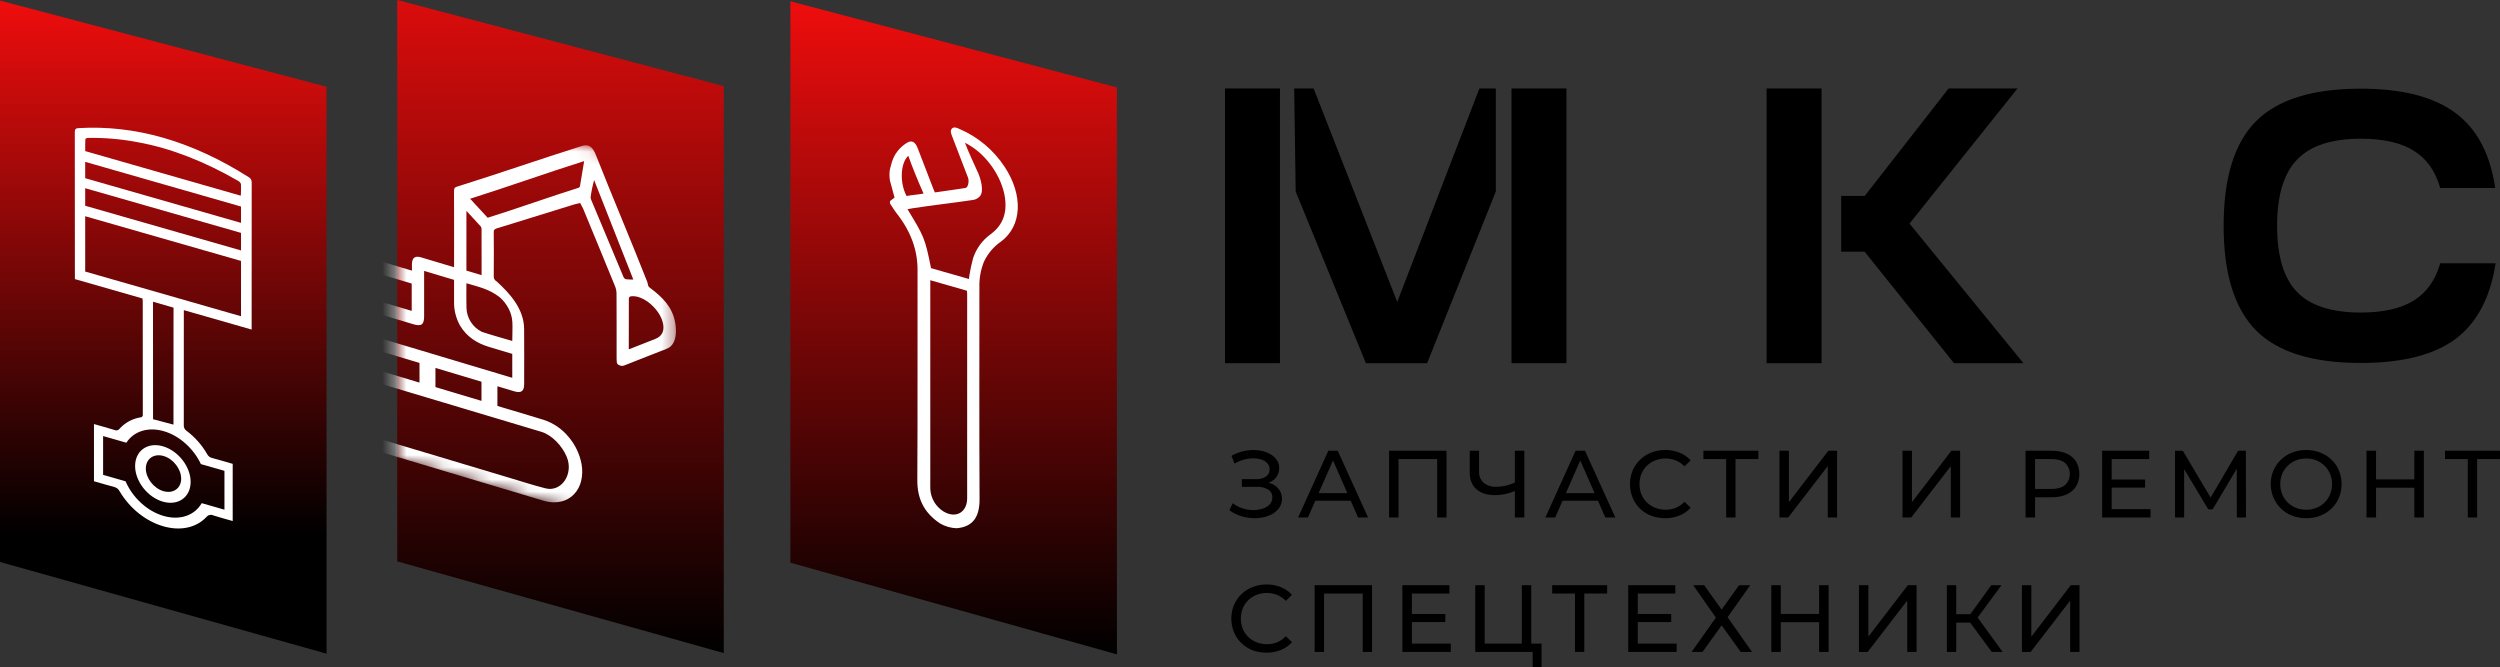 <?xml version="1.0" encoding="UTF-8"?> <svg xmlns="http://www.w3.org/2000/svg" width="206" height="55" viewBox="0 0 206 55" fill="none"><rect x="0" y="0" width="206" height="55" fill="#333333" stroke="none"/> <path d="M59.639 7.099L32.732 0V46.257L59.639 53.814V7.099Z" fill="url(#paint0_linear_260_1453)"></path> <path d="M26.907 7.148L0 0.049V46.306L26.907 53.862V7.148Z" fill="url(#paint1_linear_260_1453)"></path> <path d="M92.034 7.206L65.127 0.107V46.364L92.034 53.921V7.206Z" fill="url(#paint2_linear_260_1453)"></path> <path d="M183.227 18.607C183.227 14.641 184.118 11.766 185.902 9.982C187.686 8.198 190.561 7.307 194.527 7.307C197.927 7.307 200.518 7.968 202.302 9.29C204.086 10.591 205.188 12.658 205.607 15.491H201.075C200.676 14.085 199.941 13.056 198.871 12.406C197.822 11.755 196.374 11.43 194.527 11.43C192.114 11.43 190.362 12.007 189.27 13.161C188.179 14.295 187.634 16.11 187.633 18.607C187.633 21.104 188.179 22.92 189.27 24.053C190.361 25.186 192.114 25.753 194.527 25.753C196.374 25.753 197.822 25.427 198.871 24.777C199.941 24.126 200.676 23.098 201.075 21.692H205.639C205.198 24.546 204.086 26.634 202.302 27.956C200.519 29.257 197.927 29.908 194.527 29.908C190.561 29.908 187.686 29.016 185.902 27.232C184.119 25.427 183.227 22.552 183.227 18.607Z" fill="black"></path> <path d="M105.469 7.289H100.941V29.926H105.469V7.289Z" fill="black"></path> <path d="M129.076 7.289H124.549V29.926H129.076V7.289Z" fill="black"></path> <path fill-rule="evenodd" clip-rule="evenodd" d="M106.764 7.288H108.241L115.133 24.881L121.902 7.288H123.256V15.777L117.595 29.925H112.548L106.764 15.777L106.641 7.288H106.764Z" fill="black"></path> <path fill-rule="evenodd" clip-rule="evenodd" d="M145.568 7.289H150.096V29.926H145.568V7.289ZM151.713 16.146H153.653L160.565 7.289H166.243L157.342 18.422L166.731 29.926H161.009L153.644 20.739H151.713L151.713 16.146Z" fill="black"></path> <path d="M73.334 13.924C73.387 13.732 73.433 13.536 73.493 13.349C73.697 12.689 74.137 12.128 74.728 11.771C75.124 11.527 75.409 11.669 75.62 12.216C76.045 13.312 76.464 14.41 76.886 15.507C76.928 15.615 76.976 15.722 77.033 15.856C77.89 15.733 78.729 15.62 79.561 15.488C79.766 15.456 79.878 14.934 79.768 14.648C79.334 13.517 78.9 12.387 78.465 11.257C78.369 11.008 78.266 10.757 78.447 10.586C78.627 10.416 78.865 10.54 79.103 10.646C80.598 11.297 81.872 12.368 82.77 13.729C84.331 16.085 84.217 18.604 82.496 19.895C81.879 20.317 81.387 20.898 81.073 21.576C80.81 22.235 80.684 22.941 80.702 23.651C80.703 29.472 80.684 35.287 80.716 41.117C80.724 42.564 80.196 43.411 78.823 43.527C78.346 43.509 77.881 43.375 77.467 43.138C76.055 42.193 75.578 40.996 75.587 39.535C75.622 33.781 75.594 28.008 75.606 22.247C75.609 20.611 75.057 19.069 73.891 17.587C73.687 17.327 73.519 17.04 73.334 16.766V16.572L73.71 16.279C73.586 15.822 73.46 15.357 73.334 14.893C73.277 14.573 73.277 14.245 73.334 13.924ZM79.84 22.99C79.855 22.875 79.862 22.763 79.883 22.658C79.958 22.189 80.059 21.724 80.185 21.266C80.448 20.471 80.957 19.78 81.639 19.294C82.546 18.62 83.016 17.66 82.804 16.256C82.552 14.587 81.332 12.807 79.849 11.951C79.743 11.881 79.63 11.821 79.513 11.77C79.79 12.51 80.311 13.604 80.622 14.306C80.741 14.572 81.153 15.77 80.722 16.195C80.566 16.359 80.357 16.461 80.133 16.483C78.539 16.722 76.758 16.918 75.168 17.166C75.038 17.186 74.91 17.213 74.778 17.238C76.12 19.457 76.216 19.581 76.718 22.095L79.84 22.99ZM76.656 23.09V23.494C76.656 28.798 76.656 34.101 76.656 39.405C76.656 39.712 76.649 40.018 76.659 40.328C76.682 40.691 76.791 41.042 76.975 41.355C77.159 41.668 77.414 41.933 77.72 42.129C78.73 42.76 79.693 42.245 79.694 41.053C79.698 35.444 79.699 29.832 79.695 24.22C79.695 24.139 79.682 24.053 79.673 23.956L76.656 23.09ZM76.101 15.95C75.684 15.008 75.209 13.873 74.844 12.839C74.201 13.413 74.111 15.056 74.702 16.15C75.168 16.061 75.611 16.043 76.101 15.95Z" fill="white"></path> <mask id="mask0_260_1453" style="mask-type:luminance" maskUnits="userSpaceOnUse" x="32" y="7" width="24" height="38"> <path d="M32.664 7.402L55.687 14.163V44.568L32.664 37.808V7.402Z" fill="white"></path> </mask> <g mask="url(#mask0_260_1453)"> <path d="M34.691 21.204C35.489 21.437 36.567 21.764 37.416 22.019V21.356C37.416 19.542 37.423 17.73 37.411 15.913C37.416 15.644 37.384 15.473 37.615 15.393C41.126 14.296 44.445 13.131 47.953 12.027C48.485 11.859 48.825 12.072 49.089 12.741C50.506 16.336 51.924 19.638 53.336 23.233C53.424 23.457 53.346 23.557 53.545 23.706C54.611 24.506 55.381 25.275 55.629 26.545C55.629 26.545 55.978 28.078 55.135 28.641C54.929 28.751 54.713 28.842 54.491 28.912C53.492 29.312 52.485 29.698 51.485 30.095C51.403 30.135 51.312 30.153 51.221 30.148C51.13 30.142 51.043 30.113 50.966 30.063C50.767 29.95 50.832 29.737 50.808 29.543C50.808 27.756 50.812 25.97 50.802 24.18C50.799 23.97 50.755 23.762 50.672 23.568C49.835 21.545 48.892 19.204 48.045 17.183C48.002 17.079 47.862 16.85 47.807 16.725C47.712 16.748 47.439 16.806 47.357 16.832C45.281 17.476 43.204 18.118 41.126 18.76C40.94 18.817 40.681 18.858 40.684 19.085C40.696 20.15 40.694 21.698 40.685 22.757C40.677 22.843 40.695 22.929 40.736 23.004C40.777 23.08 40.84 23.141 40.916 23.181C42.032 24.192 43.176 25.469 43.188 27.109C43.2 28.73 43.193 30.054 43.19 31.671C43.188 32.226 42.946 32.407 42.41 32.254C41.831 32.088 41.581 32.007 40.986 31.829V33.45L41.307 33.546C42.471 33.895 43.635 34.232 44.799 34.596C45.592 34.855 46.295 35.333 46.828 35.974C47.389 36.621 47.766 37.406 47.922 38.247C48.006 38.711 47.993 39.187 47.883 39.645C47.785 40.054 47.582 40.43 47.292 40.734C47.009 41.025 46.648 41.229 46.254 41.323C45.825 41.421 45.378 41.415 44.952 41.305C44.854 41.281 44.755 41.252 44.657 41.222C39.429 39.657 34.202 38.09 28.974 36.523C28.199 36.274 27.499 35.833 26.939 35.241C26.38 34.649 25.98 33.925 25.776 33.136C25.643 32.633 25.62 32.107 25.71 31.595C25.788 31.142 25.992 30.72 26.299 30.378C26.598 30.054 26.99 29.832 27.421 29.74C27.893 29.644 28.381 29.67 28.84 29.816C30.625 30.329 32.41 30.881 34.196 31.415L34.567 31.527V29.906L34.204 29.797C32.084 29.162 30.243 28.61 28.122 27.974C27.405 27.759 27.213 27.499 27.213 26.746C27.212 24.705 27.212 23.249 27.213 21.209C27.213 20.507 27.426 20.349 28.096 20.549C30.01 21.122 31.643 21.612 33.557 22.185L33.944 22.301C33.944 22.106 33.941 21.933 33.944 21.763C33.956 21.241 34.191 21.058 34.691 21.204ZM36.812 37.823C38.508 38.331 40.204 38.839 41.9 39.347C42.915 39.65 43.932 39.981 44.946 40.239C46.267 40.575 47.289 39.054 46.697 37.639C46.307 36.708 45.46 35.835 44.603 35.58C39.416 34.032 34.23 32.48 29.043 30.921C28.915 30.883 28.787 30.85 28.659 30.821C27.521 30.566 26.344 31.499 26.714 32.993C26.842 33.573 27.12 34.109 27.522 34.546C27.924 34.984 28.435 35.306 29.002 35.482C31.605 36.265 34.209 37.045 36.812 37.823ZM34.948 22.323V22.677C34.948 23.8 34.948 24.923 34.948 26.046C34.948 26.757 34.73 26.918 34.042 26.712C32.12 26.137 30.477 25.644 28.555 25.068L28.225 24.969V26.941L42.211 31.131V29.16C41.458 28.934 41.009 28.802 40.281 28.581C39.341 28.296 38.484 27.79 37.901 26.818C37.56 26.201 37.392 25.503 37.416 24.798C37.412 24.223 37.415 23.651 37.415 23.062L34.948 22.323ZM48.135 13.274C45.15 14.214 41.684 15.449 38.738 16.377L40.183 17.942C42.497 17.226 45.361 16.194 47.663 15.477C47.692 15.469 47.719 15.454 47.741 15.433C47.762 15.412 47.779 15.385 47.787 15.357C47.904 14.694 48.011 14.027 48.135 13.274ZM42.211 28.094C42.211 27.643 42.248 26.948 42.217 26.521C42.192 26.137 42.086 25.763 41.907 25.423C41.722 25.065 41.47 24.746 41.166 24.482C40.246 23.779 39.371 23.627 38.431 23.34C38.431 24.044 38.417 24.698 38.437 25.359C38.447 25.775 38.571 26.179 38.795 26.529C39.019 26.879 39.334 27.162 39.707 27.345C40.533 27.624 41.35 27.836 42.211 28.094ZM51.811 28.786C52.553 28.495 53.24 28.227 53.927 27.956C54.009 27.925 54.089 27.889 54.166 27.847C54.534 27.642 54.725 27.3 54.654 26.776C54.487 25.55 53.008 24.254 51.962 24.419C51.925 24.429 51.891 24.45 51.866 24.48C51.84 24.511 51.823 24.549 51.817 24.59C51.809 25.964 51.811 27.342 51.811 28.786ZM33.925 25.618V23.366L28.223 21.658V23.918C29.306 24.246 33.993 25.632 33.925 25.618ZM52.185 23.034C51.105 20.29 50.028 17.558 48.956 14.836C48.827 15.298 48.73 15.768 48.668 16.244C48.665 16.319 48.68 16.394 48.712 16.462C49.597 18.585 50.486 20.708 51.378 22.829C51.399 22.875 51.429 22.915 51.466 22.947C51.501 22.978 51.543 23 51.588 23.01C51.786 23.031 51.986 23.038 52.185 23.034ZM39.684 22.674C39.684 21.482 39.685 20.028 39.681 18.865C39.681 18.79 39.656 18.717 39.612 18.657C39.235 18.238 38.851 17.827 38.432 17.373V22.299L39.684 22.674ZM39.674 31.453L35.881 30.316V31.896L39.674 33.032V31.453Z" fill="white"></path> </g> <path d="M20.74 15.028C20.745 14.936 20.722 14.845 20.675 14.766C20.627 14.687 20.557 14.624 20.474 14.586C15.798 11.62 11.123 10.278 6.447 10.558C6.235 10.571 6.164 10.656 6.164 10.887C6.172 14.819 6.174 18.749 6.17 22.678V22.997L11.739 24.594C11.75 24.686 11.763 24.751 11.763 24.813C11.764 27.929 11.765 31.046 11.767 34.163C11.772 34.191 11.771 34.22 11.763 34.247C11.756 34.275 11.743 34.3 11.724 34.322C11.706 34.344 11.683 34.362 11.657 34.374C11.632 34.386 11.603 34.392 11.575 34.392C10.899 34.5 10.282 34.839 9.83 35.352C9.784 35.407 9.722 35.445 9.652 35.46C9.583 35.474 9.51 35.465 9.447 35.434C8.883 35.261 8.319 35.107 7.743 34.942V39.654C8.312 39.818 8.86 39.984 9.407 40.127C9.503 40.149 9.593 40.193 9.671 40.254C9.748 40.316 9.811 40.393 9.855 40.482C11.614 43.434 15.235 44.499 17.023 42.586C17.09 42.507 17.183 42.453 17.285 42.432C17.387 42.411 17.493 42.425 17.586 42.472C18.112 42.642 18.638 42.78 19.174 42.933V38.221C18.593 38.054 18.029 37.884 17.466 37.735C17.379 37.715 17.298 37.675 17.229 37.619C17.16 37.563 17.104 37.492 17.065 37.412C16.641 36.673 16.071 36.027 15.391 35.514C15.308 35.463 15.242 35.391 15.198 35.305C15.155 35.218 15.136 35.122 15.144 35.026C15.149 31.975 15.15 28.923 15.147 25.869C15.147 25.779 15.147 25.69 15.147 25.555L20.735 27.157V26.87C20.735 22.922 20.736 18.975 20.74 15.028ZM16.555 38.242L18.495 38.798V41.998L16.62 41.46C16.05 42.453 14.86 42.908 13.485 42.514C12.11 42.12 10.918 40.982 10.348 39.661L8.496 39.13V35.931L10.412 36.48C11.007 35.556 12.169 35.144 13.499 35.53C14.814 35.911 15.964 36.986 16.555 38.242ZM14.294 34.988L12.611 34.544C12.605 31.278 12.607 28.512 12.607 25.247V24.863L14.299 25.348V25.721C14.299 28.977 14.301 31.735 14.294 34.988ZM19.86 26.058L7.02 22.376V17.818L19.86 21.5V26.058ZM19.86 20.636L7.02 16.954V15.508L19.86 19.19V20.636ZM19.86 18.364L7.02 14.683V13.337L19.86 17.019V18.364ZM19.848 16.067C19.844 16.087 19.837 16.105 19.828 16.122L7.023 12.45C7.023 12.113 7.012 11.787 7.034 11.474C7.038 11.413 7.163 11.366 7.25 11.364C8.616 11.341 9.981 11.458 11.323 11.713C14.151 12.223 16.903 13.339 19.601 14.891C19.802 15.007 19.872 15.106 19.858 15.287C19.86 15.553 19.866 15.804 19.848 16.067Z" fill="white"></path> <path d="M13.428 41.339C12.161 40.98 11.124 39.645 11.133 38.388C11.142 37.137 12.16 36.414 13.414 36.771C14.682 37.132 15.717 38.461 15.709 39.721C15.701 40.971 14.68 41.695 13.428 41.339ZM13.489 37.577C12.682 37.338 12.019 37.8 12.016 38.603C12.013 39.391 12.663 40.233 13.456 40.468C14.264 40.707 14.929 40.244 14.929 39.442C14.928 38.649 14.283 37.813 13.489 37.577Z" fill="white"></path> <path d="M101.303 42.04L101.577 41.46C101.815 41.646 102.083 41.79 102.37 41.883C102.652 41.976 102.945 42.026 103.241 42.032C103.51 42.035 103.778 41.996 104.034 41.915C104.257 41.85 104.46 41.728 104.623 41.562C104.769 41.404 104.848 41.196 104.842 40.981C104.848 40.852 104.819 40.725 104.758 40.612C104.697 40.498 104.607 40.404 104.497 40.337C104.211 40.175 103.884 40.099 103.555 40.117H102.331V39.482H103.5C103.788 39.499 104.074 39.425 104.317 39.27C104.412 39.202 104.49 39.111 104.542 39.005C104.594 38.9 104.619 38.783 104.615 38.666C104.62 38.486 104.555 38.312 104.434 38.179C104.306 38.034 104.14 37.928 103.956 37.873C103.735 37.801 103.504 37.767 103.273 37.771C103.01 37.767 102.748 37.801 102.496 37.873C102.224 37.943 101.965 38.054 101.727 38.202L101.475 37.559C101.801 37.374 102.153 37.242 102.519 37.166C102.867 37.089 103.224 37.065 103.579 37.096C103.897 37.116 104.208 37.196 104.497 37.331C104.755 37.442 104.981 37.614 105.156 37.834C105.325 38.042 105.414 38.303 105.408 38.571C105.411 38.819 105.34 39.063 105.203 39.27C105.062 39.474 104.866 39.634 104.638 39.733C104.372 39.842 104.086 39.896 103.799 39.89L103.83 39.678C104.156 39.67 104.479 39.731 104.78 39.858C105.033 39.959 105.251 40.13 105.408 40.353C105.56 40.571 105.64 40.832 105.635 41.099C105.639 41.352 105.568 41.6 105.431 41.813C105.286 42.025 105.096 42.202 104.874 42.331C104.628 42.473 104.36 42.574 104.081 42.629C103.777 42.693 103.465 42.714 103.155 42.692C102.827 42.67 102.502 42.607 102.19 42.503C101.872 42.397 101.572 42.24 101.303 42.04ZM106.966 42.637L109.454 37.143H110.231L112.727 42.637H111.903L109.682 37.582H109.996L107.775 42.637H106.966ZM108.026 41.263L108.238 40.636H111.33L111.558 41.263H108.026ZM114.46 42.637V37.143H119.193V42.637H118.424V37.622L118.612 37.826H115.041L115.237 37.622V42.637H114.46ZM124.96 40.408C124.668 40.533 124.366 40.633 124.057 40.706C123.781 40.768 123.5 40.799 123.217 40.8C122.547 40.8 122.027 40.638 121.655 40.314C121.289 39.989 121.106 39.526 121.106 38.925V37.143H121.875V38.838C121.864 39.013 121.892 39.189 121.957 39.351C122.023 39.514 122.123 39.661 122.252 39.78C122.55 40.015 122.924 40.133 123.303 40.11C123.579 40.109 123.853 40.074 124.12 40.008C124.405 39.939 124.681 39.839 124.944 39.709L124.96 40.408ZM124.826 42.637V37.143H125.603V42.637H124.826ZM127.34 42.637L129.828 37.143H130.605L133.101 42.637H132.277L130.056 37.582H130.37L128.149 42.637H127.34ZM128.4 41.263L128.612 40.636H131.704L131.932 41.263H128.4ZM137.214 42.7C136.818 42.704 136.424 42.634 136.052 42.496C135.711 42.365 135.4 42.166 135.138 41.911C134.876 41.656 134.669 41.35 134.53 41.012C134.237 40.293 134.237 39.487 134.53 38.767C134.674 38.432 134.884 38.129 135.147 37.876C135.41 37.623 135.72 37.424 136.06 37.292C136.431 37.148 136.825 37.076 137.222 37.08C137.622 37.076 138.02 37.15 138.391 37.3C138.744 37.435 139.059 37.653 139.31 37.936L138.799 38.43C138.602 38.218 138.361 38.053 138.093 37.943C137.827 37.833 137.541 37.777 137.253 37.779C136.958 37.776 136.665 37.829 136.39 37.936C136.136 38.035 135.903 38.185 135.707 38.375C135.511 38.567 135.356 38.797 135.252 39.05C135.145 39.317 135.092 39.602 135.095 39.89C135.092 40.18 135.146 40.468 135.252 40.737C135.358 40.988 135.512 41.215 135.707 41.405C135.903 41.595 136.136 41.744 136.39 41.844C136.665 41.95 136.958 42.004 137.253 42.001C137.541 42.003 137.826 41.95 138.093 41.844C138.362 41.729 138.603 41.558 138.799 41.342L139.31 41.836C139.058 42.119 138.743 42.34 138.391 42.48C138.017 42.63 137.617 42.705 137.214 42.7ZM142.237 42.637V37.622L142.433 37.826H140.361V37.143H144.889V37.826H142.817L143.006 37.622V42.637H142.237ZM146.628 42.637V37.143H147.405V41.381L150.655 37.143H151.377V42.637H150.608V38.407L147.35 42.637H146.628ZM156.767 42.637V37.143H157.544V41.381L160.793 37.143H161.515V42.637H160.746V38.407L157.489 42.637H156.767ZM166.906 42.637V37.143H169.048C169.47 37.132 169.89 37.209 170.281 37.37C170.602 37.507 170.876 37.736 171.065 38.03C171.245 38.343 171.34 38.697 171.34 39.058C171.34 39.419 171.245 39.773 171.065 40.086C170.873 40.377 170.6 40.606 170.281 40.745C169.89 40.907 169.47 40.984 169.048 40.973H167.337L167.691 40.604V42.637H166.906ZM167.691 40.682L167.337 40.29H169.025C169.527 40.29 169.906 40.183 170.163 39.968C170.287 39.851 170.385 39.71 170.453 39.554C170.52 39.397 170.555 39.228 170.555 39.058C170.555 38.887 170.52 38.719 170.453 38.562C170.385 38.406 170.287 38.264 170.163 38.148C169.906 37.933 169.527 37.826 169.025 37.826H167.337L167.691 37.433V40.682ZM173.931 39.513H176.756V40.18H173.931V39.513ZM174.001 41.954H177.204V42.637H173.217V37.143H177.094V37.826H174.001V41.954ZM179.221 42.637V37.143H179.865L182.329 41.295H181.984L184.417 37.143H185.06L185.068 42.637H184.315L184.307 38.328H184.487L182.321 41.97H181.96L179.778 38.328H179.975V42.637H179.221ZM190.035 42.7C189.636 42.703 189.239 42.631 188.866 42.488C188.522 42.354 188.207 42.154 187.94 41.899C187.541 41.497 187.271 40.986 187.162 40.43C187.053 39.874 187.11 39.298 187.328 38.775C187.47 38.441 187.678 38.14 187.94 37.889C188.205 37.63 188.52 37.427 188.866 37.292C189.239 37.148 189.636 37.076 190.035 37.08C190.43 37.076 190.822 37.148 191.189 37.292C191.535 37.422 191.851 37.622 192.115 37.881C192.38 38.129 192.589 38.432 192.728 38.767C193.021 39.487 193.021 40.293 192.728 41.012C192.588 41.35 192.379 41.654 192.115 41.907C191.848 42.162 191.533 42.362 191.189 42.496C190.821 42.635 190.429 42.704 190.035 42.7ZM190.035 42.001C190.323 42.004 190.608 41.951 190.875 41.844C191.128 41.745 191.358 41.596 191.55 41.405C191.743 41.212 191.895 40.982 191.998 40.73C192.217 40.191 192.217 39.588 191.998 39.05C191.893 38.799 191.741 38.572 191.548 38.381C191.355 38.189 191.127 38.038 190.875 37.936C190.608 37.829 190.323 37.776 190.035 37.779C189.743 37.776 189.452 37.829 189.18 37.936C188.672 38.145 188.267 38.545 188.05 39.05C187.841 39.59 187.841 40.189 188.05 40.73C188.157 40.982 188.311 41.211 188.505 41.405C188.699 41.593 188.929 41.743 189.18 41.844C189.452 41.951 189.743 42.004 190.035 42.001ZM198.941 37.143H199.726V42.637H198.941V37.143ZM195.786 42.637H195.001V37.143H195.786V42.637ZM199.011 40.188H195.707V39.505H199.011V40.188ZM203.346 42.637V37.622L203.543 37.826H201.471V37.143H205.999V37.826H203.927L204.115 37.622V42.637H203.346ZM104.364 53.78C103.967 53.784 103.573 53.715 103.202 53.576C102.861 53.445 102.55 53.246 102.288 52.991C102.026 52.736 101.819 52.43 101.679 52.092C101.386 51.373 101.386 50.567 101.679 49.848C101.824 49.513 102.034 49.21 102.296 48.956C102.559 48.703 102.87 48.504 103.21 48.372C103.58 48.228 103.974 48.156 104.372 48.16C104.772 48.156 105.169 48.231 105.541 48.38C105.893 48.516 106.208 48.733 106.459 49.016L105.949 49.51C105.752 49.299 105.511 49.133 105.243 49.024C104.977 48.913 104.691 48.857 104.403 48.859C104.108 48.856 103.815 48.91 103.54 49.016C103.285 49.116 103.053 49.265 102.857 49.455C102.661 49.647 102.506 49.877 102.402 50.13C102.295 50.397 102.242 50.683 102.245 50.97C102.242 51.26 102.295 51.548 102.402 51.818C102.507 52.068 102.662 52.295 102.857 52.485C103.053 52.675 103.285 52.824 103.54 52.924C103.815 53.031 104.108 53.084 104.403 53.081C104.69 53.083 104.975 53.03 105.243 52.924C105.511 52.809 105.752 52.638 105.949 52.422L106.459 52.916C106.207 53.2 105.893 53.42 105.541 53.56C105.167 53.71 104.767 53.785 104.364 53.78ZM108.325 53.717V48.223H113.058V53.717H112.289V48.702L112.477 48.906H108.906L109.102 48.702V53.717H108.325ZM116.27 50.593H119.096V51.261H116.27V50.593ZM116.341 53.034H119.543V53.717H115.556V48.223H119.433V48.906H116.341V53.034ZM121.561 53.717V48.223H122.338V53.034H125.398V48.223H126.175V53.717H121.561ZM126.293 54.965V53.513L126.481 53.717H125.398L125.398 53.034H127.023V54.965H126.293ZM129.776 53.717V48.702L129.972 48.906H127.9V48.223H132.429V48.906H130.357L130.545 48.702V53.717H129.776ZM134.881 50.593H137.707V51.261H134.881V50.593ZM134.952 53.034H138.154V53.717H134.167V48.223H138.044V48.906H134.952V53.034ZM139.522 48.223H140.424L141.861 50.232L143.297 48.223H144.215L142.355 50.86L144.364 53.717H143.438L141.861 51.527L140.291 53.717H139.388L141.39 50.892L139.522 48.223ZM149.894 48.223H150.679V53.717H149.894V48.223ZM146.739 53.717H145.954V48.223H146.739V53.717ZM149.964 51.268H146.66V50.586H149.964V51.268ZM153.177 53.717V48.223H153.954V52.461L157.203 48.223H157.925V53.717H157.156V49.487L153.899 53.717H153.177ZM164.12 53.717L162.126 51.009L162.762 50.617L165.014 53.717H164.12ZM160.423 53.717V48.223H161.192V53.717H160.423ZM160.957 51.3V50.609H162.738V51.3L160.957 51.3ZM162.833 51.056L162.11 50.947L164.08 48.223H164.92L162.833 51.056ZM166.604 53.717V48.223H167.381V52.461L170.63 48.223H171.352V53.717H170.583V49.487L167.326 53.717H166.604Z" fill="black"></path> <defs> <linearGradient id="paint0_linear_260_1453" x1="46.186" y1="-3.62484e-06" x2="46.186" y2="53.814" gradientUnits="userSpaceOnUse"> <stop stop-color="#DB0C0C"></stop> <stop offset="1"></stop> <stop offset="1" stop-color="#EF0D0D" stop-opacity="0"></stop> </linearGradient> <linearGradient id="paint1_linear_260_1453" x1="13.453" y1="0.049" x2="13.453" y2="53.862" gradientUnits="userSpaceOnUse"> <stop stop-color="#EF0D0D"></stop> <stop offset="0.82"></stop> </linearGradient> <linearGradient id="paint2_linear_260_1453" x1="78.58" y1="0.107" x2="78.58" y2="53.921" gradientUnits="userSpaceOnUse"> <stop stop-color="#EF0D0D"></stop> <stop offset="1"></stop> </linearGradient> </defs> </svg> 